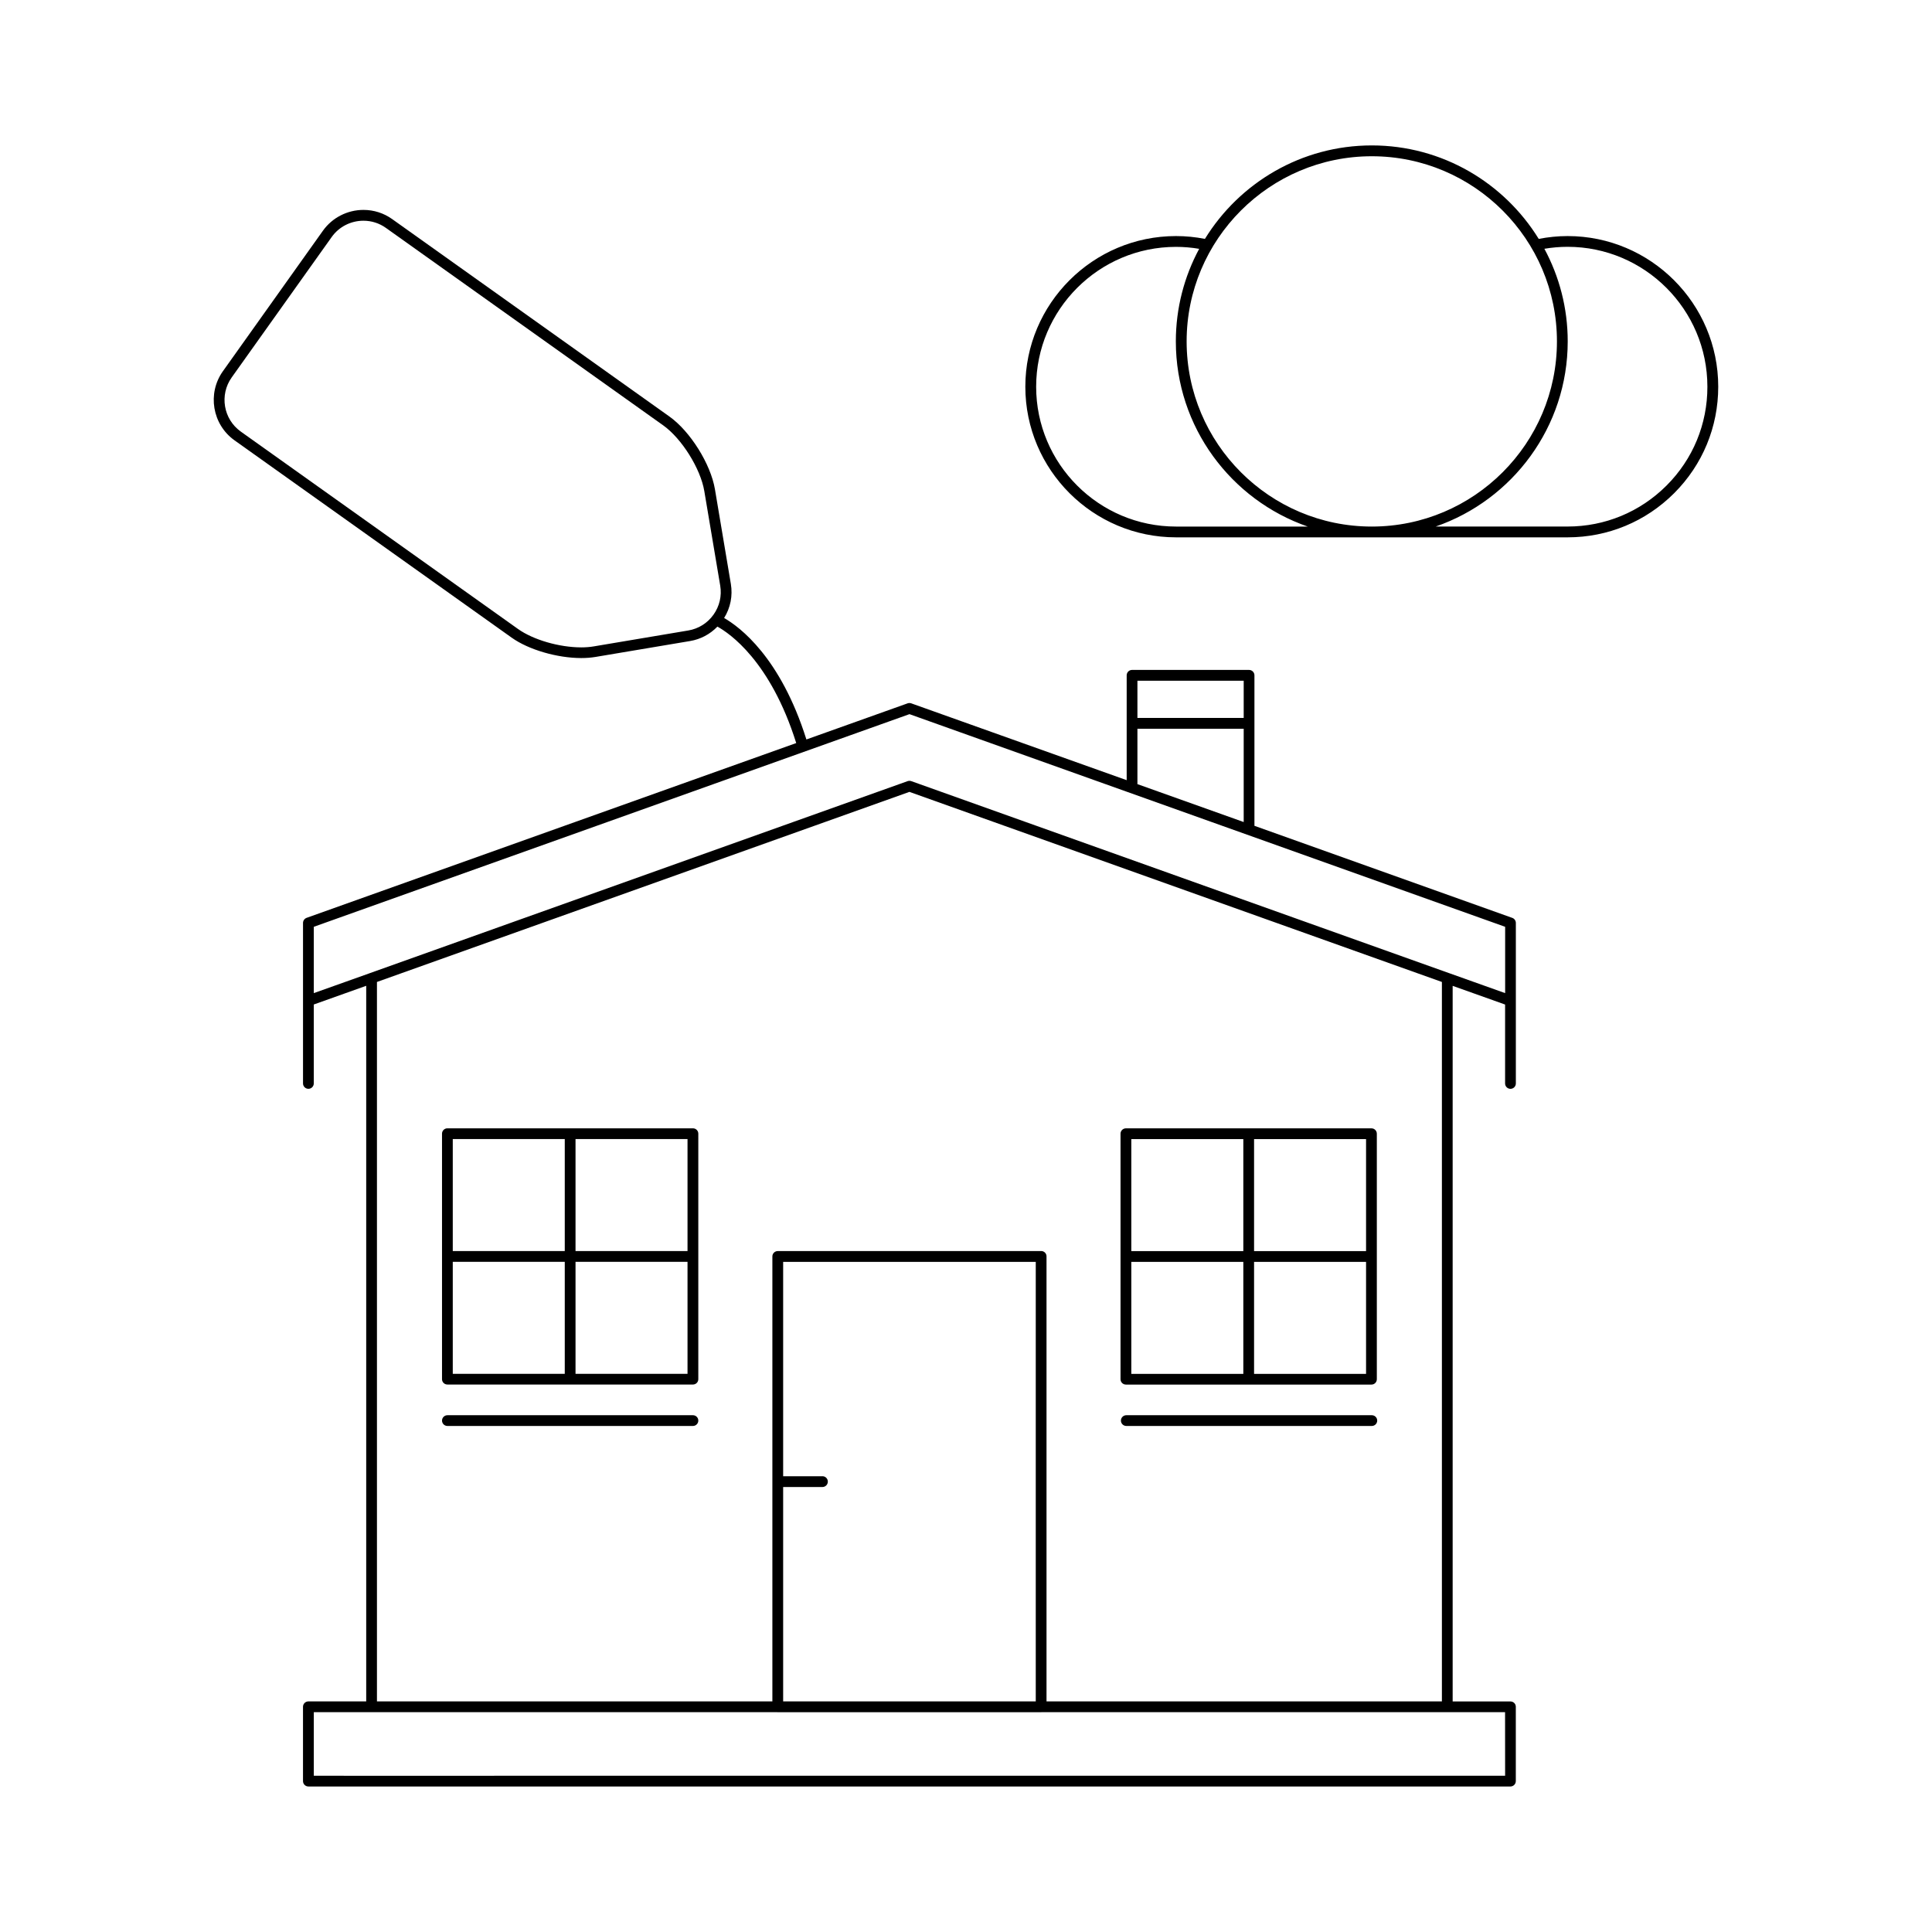 <?xml version="1.0" encoding="UTF-8"?>
<!-- Uploaded to: ICON Repo, www.iconrepo.com, Generator: ICON Repo Mixer Tools -->
<svg fill="#000000" width="800px" height="800px" version="1.1" viewBox="144 144 512 512" xmlns="http://www.w3.org/2000/svg">
 <g>
  <path d="m544.29 594.9h-15.32v-189.64l13.895 4.953v20.918c0 0.785 0.641 1.422 1.426 1.422 0.785 0 1.426-0.637 1.426-1.422v-42.531c0-0.605-0.371-1.145-0.945-1.352l-68.332-24.398v-39.887c0-0.785-0.645-1.426-1.43-1.426h-31.004c-0.781 0-1.422 0.641-1.422 1.426v27.793l-57.094-20.363c-0.316-0.109-0.648-0.109-0.961 0l-26.824 9.574c-6.863-21.789-17.652-29.809-21.805-32.188 1.684-2.715 2.312-5.883 1.785-9.035l-4.219-25.094c-1.133-6.691-6.539-15.336-12.066-19.27l-73.484-52.328c-2.227-1.586-4.852-2.422-7.598-2.422-4.266 0-8.281 2.066-10.734 5.512l-26.504 37.227c-4.203 5.898-2.82 14.133 3.082 18.332l73.477 52.312c4.457 3.168 12.031 5.379 18.41 5.379 1.344 0 2.609-0.102 3.758-0.293l25.09-4.219c2.793-0.473 5.285-1.812 7.227-3.82 3.188 1.754 14.062 9.129 20.887 30.859l-129.76 46.324c-0.559 0.207-0.945 0.742-0.945 1.352v42.531c0 0.785 0.641 1.422 1.426 1.422 0.785 0 1.426-0.637 1.426-1.422v-20.922l13.895-4.957v189.64h-15.32c-0.785 0-1.43 0.641-1.43 1.426v19.699c0 0.789 0.641 1.426 1.43 1.426l49.238 0.012c0.066 0 0.125 0 0.195-0.012h269.12c0.781 0 1.422-0.641 1.422-1.426v-19.699c0.008-0.781-0.633-1.41-1.418-1.41zm-211.2-288.01c-1.602 2.246-3.977 3.734-6.672 4.191l-25.09 4.223c-0.992 0.168-2.102 0.258-3.273 0.258-5.844 0-12.73-2-16.758-4.863l-73.477-52.32c-4.625-3.293-5.707-9.73-2.418-14.355l26.512-37.23c1.918-2.695 5.059-4.301 8.402-4.301 2.144 0 4.203 0.656 5.945 1.898l73.484 52.324c4.914 3.492 9.906 11.473 10.902 17.418l4.223 25.094c0.445 2.691-0.184 5.418-1.781 7.664zm112.34 17.516h28.164v9.855h-28.164zm0 12.715h28.164v24.727l-28.164-10.047zm-218.27 70.066v-17.574l157.86-56.355 157.86 56.355v17.574l-14.762-5.266h-0.012l-142.61-50.914c-0.312-0.105-0.648-0.105-0.957 0l-142.59 50.91c-0.004 0-0.02 0.004-0.023 0.012zm192.75 68.359h-69.797c-0.785 0-1.426 0.637-1.426 1.414v117.93h-104.79v-190.66l141.11-50.375 141.11 50.375v190.66h-104.78v-117.94c0.008-0.781-0.633-1.414-1.418-1.414zm-57.949 59.672h-10.418v-56.812h66.945v116.48l-66.945 0.004v-56.816h10.414c0.785 0 1.426-0.641 1.426-1.422 0.004-0.793-0.633-1.438-1.422-1.438zm180.91 79.375h-267.87c-0.07 0-0.133 0.016-0.195 0.016l-47.645-0.016v-16.848h122.82c0.051 0.012 0.09 0.012 0.125 0.012l69.797-0.004c0.047 0 0.09 0 0.125-0.012h122.83z"/>
  <path d="m329.06 444.43c0-0.781-0.637-1.414-1.422-1.414h-65.074c-0.785 0-1.426 0.637-1.426 1.414v65.07c0 0.785 0.641 1.414 1.426 1.414h32.52s0.012 0.012 0.02 0.012c0 0 0.012-0.012 0.02-0.012h32.512c0.785 0 1.422-0.629 1.422-1.414v-32.512-0.031-0.02zm-35.391 63.652h-29.68v-29.684h29.68zm0-32.535h-29.68v-29.691h29.68zm32.531 32.535h-29.68v-29.684h29.68zm0-32.535h-29.68v-29.691h29.68z"/>
  <path d="m442.38 510.93h32.516c0.012 0 0.016 0.012 0.02 0.012 0.012 0 0.016-0.012 0.02-0.012h32.512c0.785 0 1.426-0.629 1.426-1.414v-32.5-0.039-0.02-32.52c0-0.781-0.641-1.414-1.426-1.414h-65.066c-0.785 0-1.43 0.637-1.43 1.414v65.07c0 0.793 0.645 1.422 1.43 1.422zm33.961-65.059h29.68v29.691h-29.68zm0 32.539h29.68v29.684h-29.68zm-32.531-32.539h29.684v29.691h-29.684zm0 32.539h29.684v29.684h-29.684z"/>
  <path d="m327.64 519.05h-65.074c-0.785 0-1.426 0.637-1.426 1.422 0 0.781 0.641 1.422 1.426 1.422h65.07c0.785 0 1.422-0.641 1.422-1.422 0.004-0.789-0.633-1.422-1.418-1.422z"/>
  <path d="m507.55 519.05h-65.07c-0.785 0-1.426 0.637-1.426 1.422 0 0.781 0.641 1.422 1.426 1.422h65.07c0.785 0 1.422-0.641 1.422-1.422 0-0.789-0.637-1.422-1.422-1.422z"/>
  <path d="m559.43 206.56c-2.57 0-5.144 0.266-7.652 0.75-9.145-14.844-25.547-24.773-44.234-24.773s-35.09 9.93-44.23 24.773c-2.519-0.5-5.09-0.75-7.664-0.75-22.016 0-39.926 17.914-39.926 39.922 0 22.012 17.91 39.918 39.926 39.918h51.852 0.039 0.031 51.859c10.656 0 20.68-4.152 28.234-11.695 7.535-7.535 11.684-17.551 11.684-28.223 0-22.008-17.906-39.922-39.918-39.922zm-103.78 76.984c-20.441 0-37.059-16.625-37.059-37.051 0-20.441 16.629-37.07 37.059-37.07 2.062 0 4.117 0.176 6.144 0.52-3.934 7.309-6.184 15.668-6.184 24.539 0 22.703 14.641 42.027 34.969 49.07zm51.922 0h-0.07c-27.039-0.016-49.031-22.027-49.031-49.066 0-27.059 22.012-49.07 49.07-49.07 27.055 0 49.066 22.012 49.066 49.07 0 27.039-21.988 49.047-49.035 49.066zm78.07-10.859c-7.012 7.004-16.312 10.852-26.215 10.852h-34.945c20.332-7.043 34.98-26.371 34.98-49.07 0-8.871-2.246-17.23-6.184-24.539 2.012-0.332 4.074-0.52 6.141-0.52 20.445 0 37.059 16.637 37.059 37.07 0.016 9.906-3.836 19.219-10.836 26.207z"/>
 </g>
</svg>